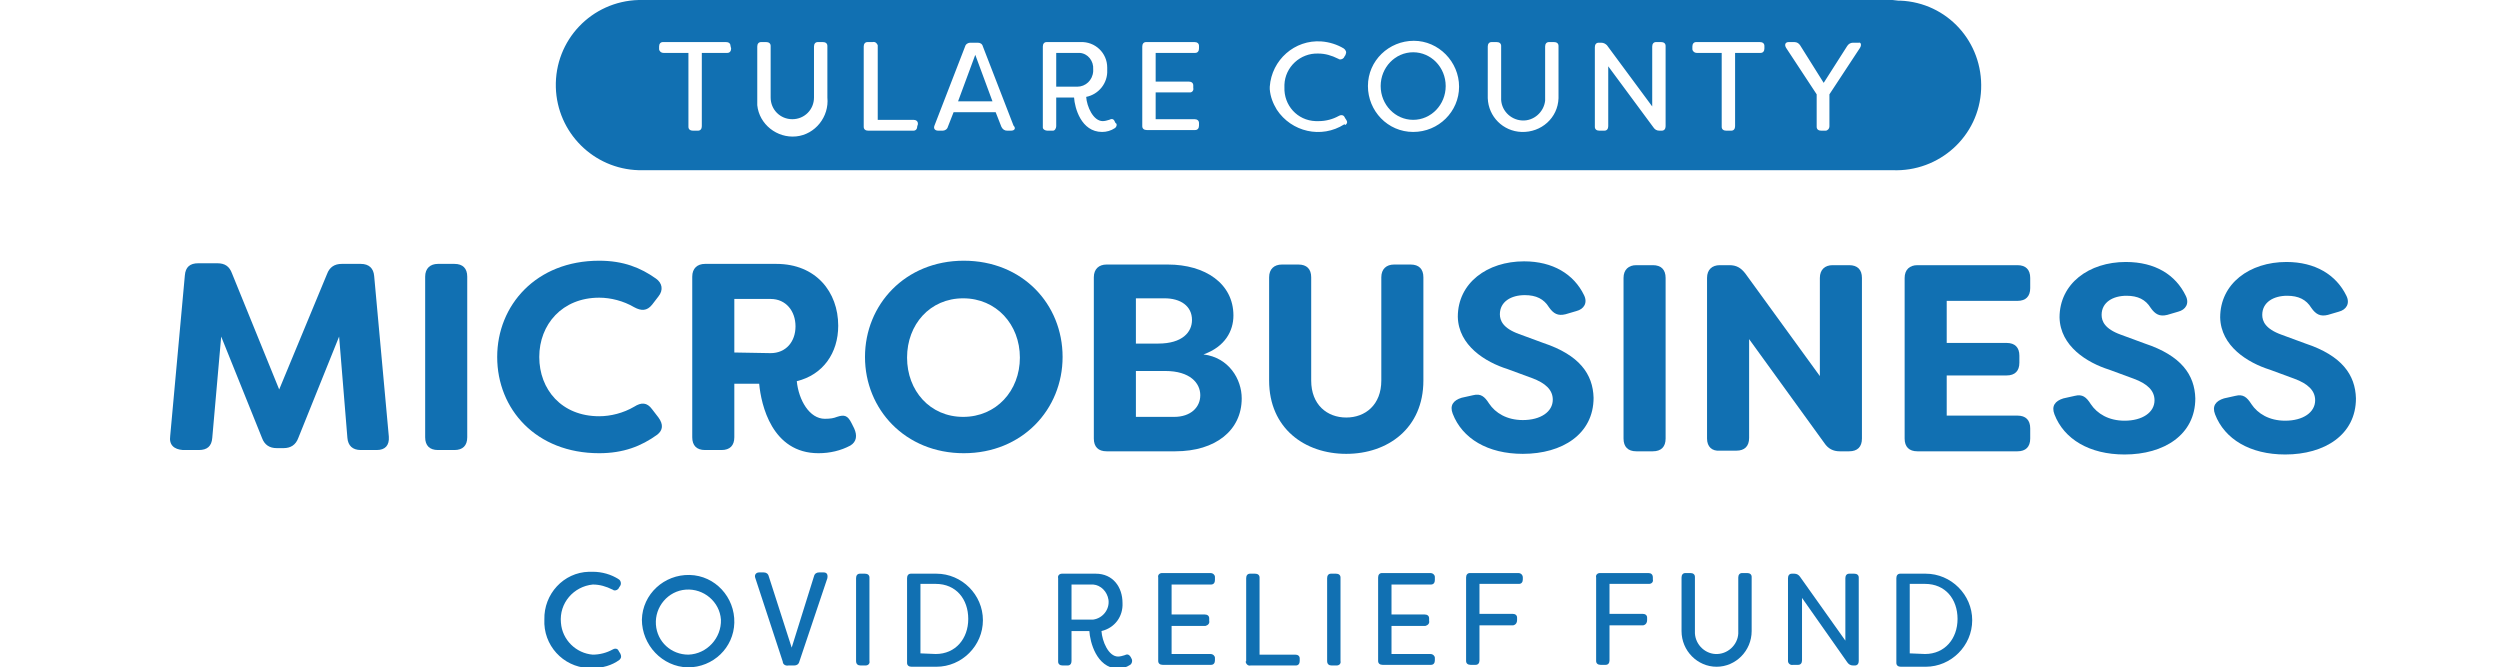 <?xml version="1.0" encoding="utf-8"?>
<!-- Generator: Adobe Illustrator 26.0.3, SVG Export Plug-In . SVG Version: 6.00 Build 0)  -->
<svg version="1.1" id="Layer_1" xmlns="http://www.w3.org/2000/svg" xmlns:xlink="http://www.w3.org/1999/xlink" x="0px" y="0px"
	 viewBox="0 0 392.2 104.7" style="enable-background:new 0 0 392.2 104.7;" xml:space="preserve">
<style type="text/css">
	.st0{fill:#1170B2;}
</style>
<g id="Layer_1-2">
	<g id="Layer_2-2">
		<g id="Layer_1-2-2">
			<path class="st0" d="M296.9,0H100.2c-7.4,0.2-13.2,6.3-13,13.7c0.2,7.1,5.9,12.8,13,13h196.7c7.3,0.3,13.6-5.3,13.9-12.7
				s-5.3-13.6-12.7-13.9c-0.1,0-0.2,0-0.3,0L296.9,0L296.9,0z M114.7,7.6c0,0.4-0.2,0.7-0.6,0.7l0,0h-4v11.5c0,0.4-0.2,0.7-0.6,0.7
				h-0.8c-0.4,0-0.7-0.2-0.7-0.6l0,0V8.3h-3.9c-0.4,0-0.7-0.3-0.7-0.6V7.6V7.3c0-0.4,0.2-0.7,0.6-0.7l0,0h9.9c0.4,0,0.7,0.2,0.7,0.6
				L114.7,7.6L114.7,7.6z M129.8,15.3c0.3,3-1.9,5.8-4.9,6.1s-5.8-1.9-6.1-4.9c0-0.4,0-0.8,0-1.2v-8c0-0.4,0.2-0.7,0.6-0.7l0,0h0.8
				c0.4,0,0.7,0.2,0.7,0.6v0.1v8c0,1.9,1.5,3.4,3.4,3.4s3.4-1.5,3.4-3.4v-8c0-0.4,0.2-0.7,0.6-0.7l0,0h0.8c0.4,0,0.7,0.2,0.7,0.6
				V15.3L129.8,15.3z M143.9,19.8c0,0.4-0.2,0.7-0.6,0.7h-7.1c-0.4,0-0.7-0.2-0.7-0.6l0,0V7.3c0-0.4,0.2-0.7,0.6-0.7h0.8
				c0.4-0.1,0.7,0.2,0.8,0.5l0,0c0,0.1,0,0.1,0,0.2v11.5h5.6c0.4,0,0.7,0.2,0.7,0.6v0.1L143.9,19.8z M158.6,20.5H158
				c-0.4,0-0.7-0.2-0.9-0.6l-0.9-2.3h-6.6l-0.9,2.3c-0.1,0.4-0.5,0.6-0.8,0.6h-0.7c-0.5,0-0.8-0.3-0.6-0.8l4.8-12.4
				c0.1-0.4,0.5-0.6,0.8-0.6h1.2c0.4,0,0.7,0.2,0.8,0.6l4.8,12.4C159.4,20.1,159.2,20.5,158.6,20.5z M174.9,20.1
				c-0.6,0.4-1.3,0.6-2,0.6c-3.3,0-4.3-3.8-4.4-5.4h-2.8v4.5c0,0.3-0.2,0.7-0.5,0.7l0,0h-0.9c-0.3,0-0.7-0.2-0.7-0.5l0,0v-0.1V7.3
				c0-0.4,0.2-0.7,0.6-0.7h5.3c2.3-0.1,4.2,1.7,4.2,4c0,0.1,0,0.2,0,0.4c0.1,2-1.3,3.8-3.3,4.2c0.1,1.5,1.1,3.8,2.6,3.8
				c0.3,0,0.7-0.1,1-0.2c0.4-0.2,0.7-0.2,0.9,0.3l0.1,0.2C175.3,19.4,175.2,19.9,174.9,20.1L174.9,20.1L174.9,20.1z M188.1,7.6
				c0,0.4-0.2,0.7-0.6,0.7l0,0h-6.2v4.5h5.2c0.4,0,0.7,0.2,0.7,0.6v0.4c0.1,0.4-0.2,0.7-0.5,0.7l0,0h-5.4v4.2h6.1
				c0.4,0,0.7,0.2,0.7,0.6v0.1v0.3c0,0.4-0.2,0.7-0.6,0.7l0,0h-7.6c-0.4,0-0.7-0.2-0.7-0.6l0,0V7.3c0-0.4,0.2-0.7,0.6-0.7h7.6
				c0.4,0,0.7,0.2,0.7,0.6v0.1V7.6z M210.9,19.5c-3.6,2.3-8.3,1.2-10.6-2.3c-0.6-1-1-2-1.1-3.2c0-0.1,0-0.3,0-0.4
				c0.3-4.2,3.9-7.4,8.1-7.1c1.3,0.1,2.5,0.5,3.5,1.1c0.3,0.2,0.5,0.6,0.3,0.9l0,0v0.1l-0.2,0.3c-0.1,0.3-0.5,0.5-0.8,0.4
				c-0.1,0-0.1-0.1-0.2-0.1c-1-0.5-2-0.8-3.1-0.8c-2.8-0.1-5.2,2.1-5.3,4.9v0.4c-0.1,2.8,2,5.2,4.9,5.3h0.5c1.1,0,2.2-0.3,3.1-0.8
				c0.3-0.2,0.7-0.2,0.9,0.1l0,0c0,0.1,0.1,0.1,0.1,0.2l0.2,0.3c0.2,0.3,0.2,0.5-0.1,0.8L210.9,19.5z M221.7,20.7
				c-4,0-7.1-3.3-7.1-7.2c0-4,3.3-7.1,7.2-7.1s7.1,3.3,7.1,7.2S225.7,20.7,221.7,20.7L221.7,20.7z M244.5,15.4
				c-0.1,3.1-2.7,5.4-5.8,5.3c-2.9-0.1-5.2-2.4-5.3-5.3V7.3c0-0.4,0.2-0.7,0.6-0.7l0,0h0.8c0.4,0,0.7,0.2,0.7,0.6v8.1
				c-0.1,1.9,1.4,3.5,3.3,3.6c1.8,0.1,3.4-1.3,3.6-3.1c0-0.2,0-0.3,0-0.5v-8c0-0.4,0.2-0.7,0.6-0.7l0,0h0.8c0.4,0,0.7,0.2,0.7,0.6
				L244.5,15.4L244.5,15.4z M261.3,19.8c0,0.4-0.2,0.7-0.6,0.7l0,0h-0.4c-0.4,0-0.7-0.2-0.9-0.5l-7.1-9.6v9.4c0,0.4-0.2,0.7-0.6,0.7
				h-0.8c-0.4,0-0.7-0.2-0.7-0.6V7.4c0-0.4,0.2-0.7,0.6-0.7l0,0h0.4c0.4,0,0.7,0.2,0.9,0.4l7.1,9.6V7.3c0-0.4,0.2-0.7,0.6-0.7h0.8
				c0.4,0,0.7,0.2,0.7,0.6v0.1V19.8z M276.8,7.6c0,0.4-0.2,0.7-0.6,0.7h-4v11.5c0,0.4-0.2,0.7-0.6,0.7h-0.8c-0.4,0-0.7-0.2-0.7-0.6
				V8.3h-3.9c-0.4,0-0.7-0.3-0.7-0.6V7.6V7.3c0-0.4,0.2-0.7,0.6-0.7l0,0h10c0.4,0,0.7,0.2,0.7,0.6v0.1V7.6z M291.8,7.5l-4.8,7.3v5
				c0,0.4-0.3,0.7-0.6,0.7l0,0h-0.7c-0.4,0-0.7-0.2-0.7-0.6l0,0v-0.1v-5l-4.8-7.3c-0.3-0.5-0.1-0.9,0.4-0.9h0.9
				c0.4,0,0.7,0.2,0.9,0.5l3.7,5.9l3.7-5.8c0.2-0.3,0.5-0.5,0.9-0.5h0.9C291.9,6.6,292.1,7,291.8,7.5L291.8,7.5z"/>
			<polygon class="st0" points="150.3,15.9 155.7,15.9 153,8.6 			"/>
			<path class="st0" d="M171.5,10.9c0.1-1.3-0.8-2.5-2.1-2.6l0,0c-0.1,0-0.2,0-0.3,0h-3.4v5.3h3.3c1.3,0,2.4-1,2.5-2.4
				C171.5,11.2,171.5,11.1,171.5,10.9z"/>
			<ellipse class="st0" cx="221.7" cy="13.5" rx="5.1" ry="5.3"/>
			<g>
				<g>
					<path class="st0" d="M85.4,97.2c-0.1-4,3-7.4,7-7.5c0.2,0,0.4,0,0.6,0c1.4,0,2.9,0.4,4.1,1.2c0.3,0.2,0.4,0.7,0.2,1l-0.2,0.3
						c-0.1,0.3-0.5,0.5-0.8,0.4c-0.1,0-0.1-0.1-0.2-0.1c-1-0.5-2-0.8-3.1-0.8c-3,0.3-5.3,2.9-5,6c0.2,2.7,2.4,4.8,5,5
						c1.1,0,2.2-0.3,3.1-0.8c0.3-0.2,0.7-0.2,0.9,0.1c0,0.1,0.1,0.1,0.1,0.2l0.2,0.3c0.2,0.4,0.2,0.7-0.1,1
						c-1.2,0.9-2.7,1.3-4.2,1.3c-4,0.2-7.4-2.9-7.6-6.9C85.4,97.5,85.4,97.3,85.4,97.2z"/>
				</g>
				<g>
					<path class="st0" d="M100.7,97.2c0.1-4,3.5-7.1,7.5-7s7.1,3.5,7,7.5c-0.1,3.9-3.3,7-7.3,7C103.9,104.6,100.7,101.2,100.7,97.2z
						 M113.1,97.2c-0.2-2.8-2.7-4.9-5.5-4.7c-2.8,0.2-4.9,2.7-4.7,5.5c0.2,2.7,2.4,4.7,5.1,4.7C110.9,102.6,113.2,100.1,113.1,97.2
						L113.1,97.2z"/>
				</g>
				<g>
					<path class="st0" d="M122.8,103.8l-4.3-13.1c-0.2-0.5,0.1-0.9,0.6-0.9h0.7c0.4,0,0.7,0.2,0.8,0.6l3.6,11.2l3.5-11.2
						c0.1-0.4,0.4-0.6,0.8-0.6h0.7c0.5,0,0.7,0.3,0.6,0.9l-4.4,13.1c-0.1,0.4-0.4,0.6-0.8,0.6h-0.9
						C123.2,104.5,122.8,104.2,122.8,103.8z"/>
					<path class="st0" d="M134.3,103.7v-13c0-0.4,0.2-0.7,0.6-0.7h0.1h0.7c0.4,0,0.7,0.2,0.7,0.6v0.1v13c0.1,0.4-0.2,0.7-0.6,0.7
						h-0.1H135C134.6,104.4,134.3,104.2,134.3,103.7C134.3,103.8,134.3,103.7,134.3,103.7z"/>
					<path class="st0" d="M142.3,103.7v-13c0-0.4,0.2-0.7,0.6-0.7h0.1h3.9c4,0,7.3,3.3,7.3,7.3s-3.3,7.3-7.3,7.3H143
						c-0.4,0-0.7-0.2-0.7-0.6C142.3,103.8,142.3,103.7,142.3,103.7z M146.8,102.6c3.1,0,5.1-2.4,5.1-5.5s-1.9-5.5-5.1-5.5h-2.4v10.9
						L146.8,102.6L146.8,102.6z"/>
					<path class="st0" d="M170.9,99h-2.8v4.7c0,0.4-0.2,0.7-0.6,0.7h-0.1h-0.7c-0.4,0-0.7-0.2-0.7-0.6v-0.1v-13
						c-0.1-0.4,0.2-0.7,0.6-0.7h0.1h5.2c2.7,0,4.2,2.1,4.2,4.6c0.1,2.1-1.2,3.9-3.3,4.4c0.1,1.6,1.1,4,2.6,4c0.3,0,0.7-0.1,1-0.2
						c0.4-0.2,0.7-0.2,1,0.3l0.1,0.2c0.2,0.3,0.1,0.8-0.2,1c-0.6,0.4-1.3,0.6-2,0.6C172,104.7,171,100.7,170.9,99z M171.5,97.2
						c1.5-0.2,2.6-1.6,2.4-3.1c-0.2-1.3-1.2-2.3-2.4-2.4h-3.4v5.5H171.5z"/>
					<path class="st0" d="M183.8,91.7v4.7h5.2c0.4,0,0.7,0.2,0.7,0.6v0.1v0.3c0.1,0.4-0.2,0.7-0.6,0.8H189h-5.2v4.4h6.1
						c0.4,0,0.7,0.3,0.7,0.6v0.1v0.3c0,0.4-0.2,0.7-0.6,0.7h-0.1h-7.5c-0.4,0-0.7-0.2-0.7-0.6v-0.1v-13c-0.1-0.4,0.2-0.7,0.6-0.7
						h0.1h7.5c0.4,0,0.7,0.3,0.7,0.6v0.1V91c0,0.4-0.2,0.7-0.6,0.7h-0.1H183.8z"/>
					<path class="st0" d="M195.5,103.7v-13c0-0.4,0.2-0.7,0.6-0.7h0.1h0.7c0.4,0,0.7,0.2,0.7,0.6v0.1v12h5.6c0.4,0,0.7,0.2,0.7,0.6
						v0.1v0.3c0,0.4-0.2,0.7-0.6,0.7h-0.1h-7c-0.4,0.1-0.7-0.2-0.8-0.6C195.5,103.8,195.5,103.7,195.5,103.7z"/>
					<path class="st0" d="M208.2,103.7v-13c0-0.4,0.2-0.7,0.6-0.7h0.1h0.7c0.4,0,0.7,0.2,0.7,0.6v0.1v13c0.1,0.4-0.2,0.7-0.6,0.7
						h-0.1h-0.7C208.5,104.4,208.2,104.2,208.2,103.7C208.2,103.8,208.2,103.7,208.2,103.7z"/>
					<path class="st0" d="M218.3,91.7v4.7h5.2c0.4,0,0.7,0.2,0.7,0.6v0.1v0.3c0.1,0.4-0.2,0.7-0.6,0.8h-0.1h-5.2v4.4h6.1
						c0.4,0,0.7,0.3,0.7,0.6v0.1v0.3c0,0.4-0.2,0.7-0.6,0.7h-0.1h-7.5c-0.4,0-0.7-0.2-0.7-0.6v-0.1v-13c0-0.4,0.2-0.7,0.6-0.7h0.1
						h7.5c0.4,0,0.7,0.3,0.7,0.6v0.1V91c0,0.4-0.2,0.7-0.6,0.7h-0.1H218.3z"/>
				</g>
				<g>
					<path class="st0" d="M238.9,90.6v0.3c0,0.4-0.2,0.7-0.6,0.7h-0.1h-6.1v4.7h5.2c0.4,0,0.7,0.2,0.7,0.6V97v0.3
						c0,0.4-0.2,0.7-0.6,0.8h-0.1h-5.2v5.5c0,0.4-0.2,0.7-0.6,0.7h-0.1h-0.7c-0.4,0-0.7-0.2-0.7-0.6v-0.1v-13c0-0.4,0.2-0.7,0.6-0.7
						h0.1h7.5C238.6,89.9,238.9,90.2,238.9,90.6C239,90.6,239,90.6,238.9,90.6z"/>
				</g>
				<g>
					<path class="st0" d="M259.3,90.6v0.3c0.1,0.4-0.2,0.7-0.6,0.7h-0.1h-6.1v4.7h5.2c0.4,0,0.7,0.2,0.7,0.6V97v0.3
						c0,0.4-0.2,0.7-0.6,0.8h-0.1h-5.2v5.5c0,0.4-0.2,0.7-0.6,0.7h-0.1h-0.7c-0.4,0-0.7-0.2-0.7-0.6v-0.1v-13
						c-0.1-0.4,0.2-0.7,0.6-0.7h0.1h7.5C259,89.9,259.3,90.1,259.3,90.6L259.3,90.6z"/>
					<path class="st0" d="M263.8,99v-8.4c0-0.4,0.2-0.7,0.6-0.7h0.1h0.7c0.4,0,0.7,0.2,0.7,0.6v0.1V99c-0.1,1.9,1.4,3.5,3.2,3.6
						c1.9,0.1,3.5-1.4,3.6-3.2c0-0.1,0-0.2,0-0.4v-8.4c0-0.4,0.2-0.7,0.6-0.7h0.1h0.7c0.4,0,0.7,0.2,0.7,0.6v0.1V99
						c0,3.1-2.5,5.6-5.5,5.6C266.3,104.6,263.8,102.1,263.8,99z"/>
					<path class="st0" d="M280.5,103.7v-13c0-0.4,0.2-0.7,0.6-0.7h0.1h0.3c0.4,0,0.7,0.2,0.9,0.5l7.1,10v-9.8c0-0.4,0.2-0.7,0.6-0.7
						h0.1h0.7c0.4,0,0.7,0.2,0.7,0.6v0.1v13c0,0.4-0.2,0.7-0.6,0.7h-0.1h-0.2c-0.4,0-0.7-0.2-0.9-0.5l-7.1-10.1v9.8
						c0,0.4-0.2,0.7-0.6,0.7H282h-0.7C280.9,104.4,280.5,104.1,280.5,103.7L280.5,103.7z"/>
					<path class="st0" d="M297.5,103.7v-13c0-0.4,0.2-0.7,0.6-0.7h0.1h3.9c4,0,7.3,3.3,7.3,7.3s-3.3,7.3-7.3,7.3h-3.9
						c-0.4,0-0.7-0.2-0.7-0.6C297.5,103.8,297.5,103.7,297.5,103.7z M302,102.6c3.1,0,5.1-2.4,5.1-5.5s-1.9-5.5-5.1-5.5h-2.4v10.9
						L302,102.6L302,102.6z"/>
				</g>
			</g>
		</g>
	</g>
</g>
<g>
	<path class="st0" d="M26.7,68.4L29,43.2c0.1-1.3,0.8-1.9,2.1-1.9l3,0c1.2,0,1.9,0.5,2.3,1.6l7.4,18.2L51.3,43
		c0.4-1.1,1.2-1.6,2.3-1.6l3,0c1.3,0,2,0.7,2.1,1.9L61,68.5c0.1,1.4-0.6,2.1-1.9,2.1l-2.5,0c-1.3,0-2-0.7-2.1-1.9l-1.3-15.9
		l-6.4,15.9c-0.4,1.1-1.2,1.6-2.3,1.6l-1.1,0c-1.1,0-1.9-0.5-2.3-1.6l-6.4-15.9l-1.4,15.9c-0.1,1.3-0.8,1.9-2.1,1.9l-2.5,0
		C27.3,70.5,26.5,69.8,26.7,68.4z"/>
	<path class="st0" d="M66.7,68.6l0-25.2c0-1.3,0.8-2,2-2l2.6,0c1.3,0,2,0.7,2,2l0,25.2c0,1.3-0.7,2-2,2l-2.6,0
		C67.4,70.6,66.7,69.9,66.7,68.6z"/>
	<path class="st0" d="M78,56c0-8.1,6.1-15.1,16-15.1c3.8,0,6.5,1.1,8.9,2.8c1,0.7,1.2,1.8,0.4,2.8l-1,1.3c-0.8,1-1.7,1-2.8,0.4
		c-1.7-1-3.7-1.5-5.5-1.5c-5.8,0-9.4,4.2-9.4,9.3s3.5,9.3,9.4,9.3c1.8,0,3.8-0.5,5.5-1.5c1.1-0.7,2-0.7,2.8,0.4l1,1.3
		c0.8,1.1,0.7,2-0.2,2.7c-2.5,1.8-5.3,2.9-9.1,2.9C84.1,71.1,78,64.2,78,56z"/>
	<path class="st0" d="M119.1,60.2l-3.9,0l0,8.4c0,1.3-0.7,2-2,2l-2.6,0c-1.3,0-2-0.7-2-2l0-25.2c0-1.3,0.8-2,2-2l11.2,0
		c6.2,0,9.7,4.4,9.7,9.7c0,4.3-2.4,7.7-6.5,8.7c0.3,3,2,5.9,4.4,5.9c0.9,0,1.4-0.1,1.9-0.3c1.2-0.4,1.7-0.2,2.3,1l0.4,0.8
		c0.5,1.1,0.4,2.1-0.6,2.7c-1.5,0.8-3.2,1.2-5,1.2C121.1,71.1,119.4,63.5,119.1,60.2z M120.9,55.4c2.4,0,3.9-1.8,3.9-4.2
		s-1.5-4.3-3.9-4.3l-5.7,0l0,8.4L120.9,55.4L120.9,55.4z"/>
	<path class="st0" d="M135.7,56c0-8.2,6.3-15.1,15.5-15.1c9.2,0,15.5,6.8,15.5,15.1c0,8.2-6.3,15.1-15.5,15.1
		C142,71.1,135.7,64.2,135.7,56z M160,56.1c0-5.2-3.7-9.3-8.9-9.3c-5.2,0-8.8,4.1-8.8,9.3c0,5.2,3.6,9.3,8.8,9.3
		C156.3,65.4,160,61.3,160,56.1z"/>
	<path class="st0" d="M194.8,62.5c0,5-4.1,8.3-10.4,8.3l-10.8,0c-1.3,0-2-0.7-2-2l0-25.3c0-1.3,0.8-2,2-2l9.6,0c5.9,0,10.3,3,10.3,8
		c0,2.4-1.3,4.9-4.7,6.1C192.8,56.1,194.8,59.5,194.8,62.5z M178.2,46.8l0,7.1l3.5,0c3.8,0,5.3-1.8,5.3-3.7c0-2.2-1.8-3.4-4.3-3.4
		C182.7,46.8,178.2,46.8,178.2,46.8z M188.3,62c0-1.9-1.6-3.8-5.5-3.8l-4.6,0l0,7.2l6,0C186.8,65.4,188.3,63.9,188.3,62z"/>
	<path class="st0" d="M199.1,59.7l0-16.2c0-1.3,0.8-2,2-2l2.6,0c1.3,0,2,0.7,2,2l0,16.2c0,3.8,2.5,5.8,5.5,5.8s5.5-2,5.5-5.8l0-16.2
		c0-1.3,0.8-2,2-2l2.6,0c1.3,0,2,0.7,2,2l0,16.2c0,7.5-5.6,11.5-12.1,11.5C204.7,71.2,199.1,67.2,199.1,59.7z"/>
	<path class="st0" d="M227.9,64.9c-0.5-1.3,0.1-2.1,1.4-2.5l1.8-0.4c1.2-0.3,1.8,0.2,2.5,1.3c1,1.5,2.8,2.6,5.3,2.6
		c2.8,0,4.7-1.3,4.7-3.2c0-1.5-1.1-2.6-3.3-3.4l-3.8-1.4c-3.5-1.1-7.7-3.7-7.8-8.2c0-5.3,4.6-8.7,10.4-8.7c4.5,0,7.8,2,9.4,5.3
		c0.6,1.2,0,2.2-1.2,2.5l-1.7,0.5c-1.2,0.3-1.9-0.1-2.6-1.1c-0.8-1.3-2-1.9-3.8-1.9c-2.1,0-3.9,1-3.9,3c0,1,0.5,2.2,3,3.1l3.8,1.4
		c5.7,1.9,7.8,4.9,7.9,8.6c0,5.7-4.9,8.8-11.1,8.8C233.4,71.2,229.4,68.8,227.9,64.9z"/>
	<path class="st0" d="M254.7,68.8l0-25.2c0-1.3,0.8-2,2-2l2.6,0c1.3,0,2,0.7,2,2l0,25.2c0,1.3-0.7,2-2,2l-2.6,0
		C255.4,70.8,254.7,70.1,254.7,68.8z"/>
	<path class="st0" d="M267.8,68.8l0-25.2c0-1.3,0.8-2,2-2l1.5,0c1.1,0,1.8,0.4,2.5,1.3L285.5,59l0-15.4c0-1.3,0.8-2,2-2l2.6,0
		c1.3,0,2,0.7,2,2l0,25.2c0,1.3-0.7,2-2,2l-1.5,0c-1,0-1.8-0.4-2.4-1.3l-11.8-16.3l0,15.5c0,1.3-0.7,2-2,2l-2.6,0
		C268.6,70.8,267.8,70.1,267.8,68.8z"/>
	<path class="st0" d="M305.4,47.2l0,6.6l9.4,0c1.3,0,2,0.7,2,2l0,1.1c0,1.3-0.7,2-2,2l-9.4,0l0,6.3l11.1,0c1.3,0,2,0.7,2,2l0,1.6
		c0,1.3-0.7,2-2,2l-15.7,0c-1.3,0-2-0.7-2-2l0-25.2c0-1.3,0.8-2,2-2l15.7,0c1.3,0,2,0.7,2,2l0,1.6c0,1.3-0.7,2-2,2L305.4,47.2z"/>
	<path class="st0" d="M322.3,65c-0.5-1.3,0.1-2.1,1.4-2.5l1.8-0.4c1.2-0.3,1.8,0.2,2.5,1.3c1,1.5,2.8,2.6,5.3,2.6
		c2.8,0,4.7-1.3,4.7-3.2c0-1.5-1.1-2.6-3.3-3.4l-3.8-1.4c-3.5-1.1-7.7-3.7-7.8-8.2c0-5.3,4.6-8.7,10.4-8.7c4.6,0,7.8,2,9.4,5.3
		c0.6,1.2,0,2.2-1.2,2.5l-1.7,0.5c-1.2,0.3-1.9-0.1-2.6-1.1c-0.8-1.3-2-1.9-3.8-1.9c-2.1,0-3.9,1-3.9,3c0,1,0.5,2.2,3,3.1l3.8,1.4
		c5.7,1.9,7.8,4.9,7.9,8.6c0,5.7-4.9,8.8-11.1,8.8C327.8,71.3,323.8,68.9,322.3,65z"/>
	<path class="st0" d="M347.5,65c-0.5-1.3,0.1-2.1,1.4-2.5l1.8-0.4c1.2-0.3,1.8,0.2,2.5,1.3c1,1.5,2.8,2.6,5.3,2.6
		c2.8,0,4.7-1.3,4.7-3.2c0-1.5-1.1-2.6-3.3-3.4l-3.8-1.4c-3.5-1.1-7.7-3.7-7.8-8.2c0-5.3,4.6-8.7,10.4-8.7c4.5,0,7.8,2,9.4,5.3
		c0.6,1.2,0,2.2-1.2,2.5l-1.7,0.5c-1.2,0.3-1.9-0.1-2.6-1.1c-0.8-1.3-2-1.9-3.8-1.9c-2.1,0-3.9,1-3.9,3c0,1,0.5,2.2,3,3.1l3.8,1.4
		c5.7,1.9,7.8,4.9,7.9,8.6c0,5.7-4.9,8.8-11.1,8.8C353,71.3,349,68.9,347.5,65z"/>
</g>
</svg>
